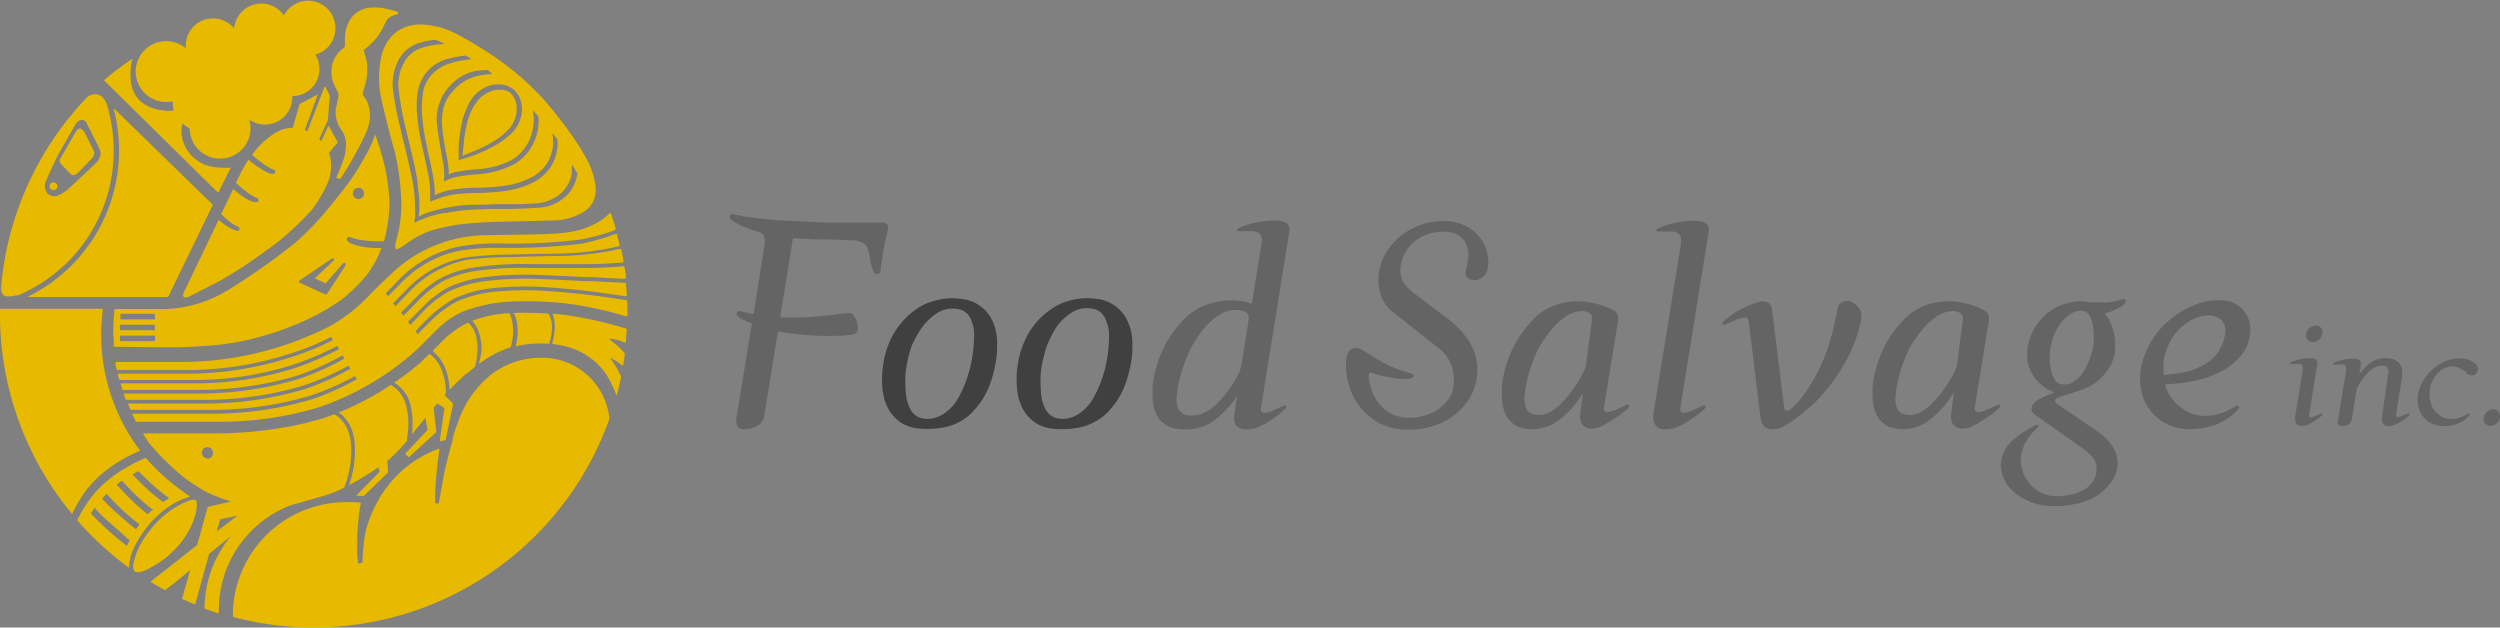 <svg xmlns="http://www.w3.org/2000/svg" width="281.79" height="70.73" viewBox="0 0 281.79 70.73"><rect x="0" y="0" width="281.79" height="70.73" fill="#808080" stroke="none"/><defs><style>.cls-1{fill:none;}.cls-2{fill:#e7ba00;}.cls-3{fill:#fff;}.cls-4{fill:#656464;fill-rule:evenodd;}.cls-5{fill:#404040;}</style></defs><title>footer-logo</title><g id="レイヤー_2" data-name="レイヤー 2"><g id="レイヤー_2-2" data-name="レイヤー 2"><path class="cls-1" d="M24.8,58.53a.11.11,0,0,0-.08.07l-.36,1.3c0,.05,0,0,0,0l2.34-1.78s0,0,0,0Z"/><path class="cls-2" d="M49.78,41.69a4.14,4.14,0,0,0-1.29-1.76.12.12,0,0,0-.14,0c-.42.42-.79.78-1.31,1.24A26.84,26.84,0,0,1,44.61,43l-.11.07a.06.06,0,0,0,0,.09l.17.13a4,4,0,0,1,1.5,2,8.13,8.13,0,0,1,.32,2.79c0,.26,0,.54-.07.81a0,0,0,0,0,.06,0c.7-.84,1.35-1.66,1.81-2.22s1.19-1.41,1.89-2.18a.38.38,0,0,0,.08-.23s0-.07,0-.1A6.93,6.93,0,0,0,49.78,41.69Z"/><path class="cls-2" d="M57.47,35.39a.17.17,0,0,0-.17-.08h0a13.6,13.6,0,0,0-4,.82c-.05,0,0,.09,0,.12a3.42,3.42,0,0,1,.68,1.23,6,6,0,0,1,.29,2.07A9.94,9.94,0,0,1,54,40.89a.06.06,0,0,0,.08.06,12.24,12.24,0,0,1,3.08-1.67l.29-.1a.22.22,0,0,0,.15-.17c.06-.23.11-.47.15-.73a5.68,5.68,0,0,0,0-1.93A3.61,3.61,0,0,0,57.47,35.39Z"/><path class="cls-2" d="M52.81,36.4a.12.12,0,0,0-.13,0,10.51,10.51,0,0,0-2.87,2.09l-1,1s0,.08,0,.13a4.55,4.55,0,0,1,1.37,1.88,6.82,6.82,0,0,1,.48,2.36.06.06,0,0,0,.11,0,19.07,19.07,0,0,1,1.71-1.66l1-.79a.28.28,0,0,0,.08-.13,8.82,8.82,0,0,0,.27-1.81,5.56,5.56,0,0,0-.26-1.92A3,3,0,0,0,52.81,36.4Z"/><path class="cls-2" d="M44.4,43.61l-.28-.2a.13.13,0,0,0-.12,0c-.63.42-1.32.85-2,1.24a38.55,38.55,0,0,1-3.52,1.73l-.11,0-.13.06a.06.06,0,0,0,0,.1,2.72,2.72,0,0,1,.29.22,4.41,4.41,0,0,1,1.26,2.11A6.55,6.55,0,0,1,40,50.68a11.62,11.62,0,0,1-.1,1.68,11.5,11.5,0,0,1-.52,2.2s0,.09.06.07A35.37,35.37,0,0,0,43.62,52a18.64,18.64,0,0,0,2.24-2.3.19.19,0,0,0,0-.12c.07-.47.13-1,.16-1.44a7.87,7.87,0,0,0-.3-2.64A3.59,3.59,0,0,0,44.4,43.61Z"/><path class="cls-2" d="M69.63,39l-.89-.72c-.06-.06-.08-.11,0-.1a4.51,4.51,0,0,1,.64.09,6,6,0,0,1,.72.21l.3.13c.1,0,.15,0,.15-.06,0-.45.08-.91.1-1.37a.15.15,0,0,0-.11-.15l-.84-.25a44.26,44.26,0,0,0-6.23-1.31l-1.11-.1s-.07,0-.06.08a3.81,3.81,0,0,1,.2.83,6.22,6.22,0,0,1-.17,2.08l-.08.3a.1.1,0,0,0,.06.12,10.85,10.85,0,0,1,1.51.28A7.79,7.79,0,0,1,68.2,42a12.51,12.51,0,0,1,1.24,2.45.05.05,0,0,0,.11,0c.16-.6.3-1.2.43-1.81a.4.4,0,0,0,0-.23c-.11-.24-.31-.66-.51-1s-.49-.77-.65-1c-.05-.08,0-.11,0-.07a6.64,6.64,0,0,1,.91.54l.38.3c.06,0,.12,0,.13,0,.07-.4.13-.81.18-1.22a.27.27,0,0,0-.06-.2A8.5,8.5,0,0,0,69.63,39Z"/><path class="cls-2" d="M61.88,35.45a.31.31,0,0,0-.14-.1A35.46,35.46,0,0,0,58,35.27s-.08,0-.06.07a3.8,3.8,0,0,1,.32.94,6.18,6.18,0,0,1,0,2.09c0,.18-.07.36-.1.53s0,.12.08.11a12,12,0,0,1,3.56-.26c.07,0,.12,0,.13-.08s.07-.24.1-.37a5.67,5.67,0,0,0,.16-1.93A3.3,3.3,0,0,0,61.88,35.45Z"/><path class="cls-2" d="M12.11,12c0-.07-.06-.19-.11-.32a2.51,2.51,0,0,0-.21-.44,1.5,1.5,0,0,0-.32-.35,1.1,1.1,0,0,0-.43-.23,1.49,1.49,0,0,0-.61,0,1.12,1.12,0,0,0-.34.12,1.41,1.41,0,0,0-.32.23A35.23,35.23,0,0,0,.13,32.3a1.3,1.3,0,0,0,0,.18v0a1.15,1.15,0,0,0,.17.67.7.7,0,0,0,.35.24,1.75,1.75,0,0,0,.64,0,2.61,2.61,0,0,0,.41-.08L2,33.3A17.61,17.61,0,0,0,12.81,16.91,17.83,17.83,0,0,0,12.11,12Zm-.78,5.49a2,2,0,0,1-.54.92s-3,2.82-3.22,3a4.63,4.63,0,0,1-1.2.69,1.32,1.32,0,0,1-1-.26,1.42,1.42,0,0,1-.23-1.37c.15-.32,1.17-2.6,1.44-3.07s1.86-3.28,2-3.48a.83.83,0,0,1,.63-.4.54.54,0,0,1,.54.34s1.43,2.78,1.48,3A1.13,1.13,0,0,1,11.33,17.46Z"/><path class="cls-2" d="M6.84,18.43c.16.19,1.09,1.17,1.21,1.26a.67.67,0,0,0,.58-.08c.16-.1,1.47-1.5,1.67-1.69s.41-.58.31-.81-.93-1.91-1.07-2.17-.35-.42-.53-.44-.32.12-.55.49-1.4,2.49-1.62,2.81A.49.49,0,0,0,6.84,18.43Z"/><path class="cls-2" d="M23.91,23l-11-10.71s0,0-.07,0,0,0,0,.08a18.26,18.26,0,0,1,.58,4.6A18.32,18.32,0,0,1,3.19,33.41a0,0,0,0,0,0,.07H18.88a.09.09,0,0,0,.09-.05l5-10.3A.11.11,0,0,0,23.91,23Z"/><path class="cls-2" d="M37.81,3.11A3.08,3.08,0,0,0,32,1.74,3.08,3.08,0,0,0,26.39,3.2a3.08,3.08,0,0,0-5.46,2c0,.08,0,.16,0,.24a3.43,3.43,0,1,0-2.2,6.06,3.22,3.22,0,0,0,.73-.08v0a3.41,3.41,0,0,0,.14,1,.85.85,0,0,1-.31.08c-2.76,0-4.84-1.3-4.56-4.57a6.86,6.86,0,0,1,.18-1.27s0-.07-.05,0A35.06,35.06,0,0,0,11.76,9a.06.06,0,0,0,0,.09L23.84,21l.7.67a.05.05,0,0,0,.09,0L26,18.91s0-.05-.06,0h-.31a8.64,8.64,0,0,1-1.72-.12,4.08,4.08,0,0,1-2.18-1.12,4,4,0,0,1-1.27-3,2,2,0,0,1,.13-.75,3.49,3.49,0,0,0,.79.56,3.43,3.43,0,1,0,6.72-1,3.08,3.08,0,0,0,4.85-2.53s0-.08,0-.12h0a3.05,3.05,0,0,0,2.59-4.67A3.08,3.08,0,0,0,37.81,3.11Z"/><path class="cls-2" d="M43.13,3.2a7.21,7.21,0,0,1-.88,1.29A8.92,8.92,0,0,1,41.1,5.56a.26.26,0,0,0-.06.29A8,8,0,0,1,41.35,7a6.54,6.54,0,0,1,0,1.68,11.75,11.75,0,0,1-.45,1.74c-.07.3.19.5.42.9a4,4,0,0,1,.38,1.85A5.07,5.07,0,0,1,41.24,15a38.1,38.1,0,0,1-2.87,5.15.09.09,0,0,1-.1,0l-.35-.1s-.05,0,0-.09a20.86,20.86,0,0,0,.93-2.38A7.81,7.81,0,0,0,39,16.28a2.72,2.72,0,0,0-.57-1.7,3.4,3.4,0,0,1-.6-2c.06-.75.33-1.52.33-1.87S37.84,10,37.6,9.4A3.3,3.3,0,0,1,37.37,8a3,3,0,0,1,.4-1.52,2.8,2.8,0,0,1,1-1.07.73.73,0,0,0,.11-.31c0-.18,0-.39,0-.7a4.43,4.43,0,0,1,.42-1.89A2.93,2.93,0,0,1,41.45.9,5.75,5.75,0,0,1,43.59,1a11.13,11.13,0,0,1,1.27.35v.25A2.7,2.7,0,0,0,44,1.9C43.52,2.22,43.47,2.53,43.13,3.2Z"/><path class="cls-2" d="M38.06,16l-1-1.79a0,0,0,0,0-.07,0l-.78,1.7-.12-.13-.11-.1,1-2.17a.5.5,0,0,0,0-.12c0-.4.2-2.49.2-2.52a.15.15,0,0,0,0-.1l-.52-1s-.05,0-.07,0l-1.94,5-.29-.12,1.46-4s0-.06,0,0l-2,1.05a.18.18,0,0,0-.07.09L33,14.41A3.73,3.73,0,0,0,31,15a9.1,9.1,0,0,0-1.94,1.63q-.32.37-.64.83l.12.1a11.81,11.81,0,0,0,1.15.91,5.59,5.59,0,0,0,1,.59c.14.06.39.14.33.35s-.08.16-.31.16a1,1,0,0,1-.26,0A4.71,4.71,0,0,1,29.37,19a9.9,9.9,0,0,1-1.21-.87L28,18c-.16.25-.32.5-.49.79s-.53,1-.91,1.81l.1.1a11.88,11.88,0,0,0,1.12.94,6.41,6.41,0,0,0,1,.63c.14.05.38.15.32.35s-.08.15-.29.15a1.14,1.14,0,0,1-.28,0,4.88,4.88,0,0,1-1.1-.55,10.55,10.55,0,0,1-1.18-.92h0l-.92,1.92-.44.92c.24.24.45.43.75.68a5.73,5.73,0,0,0,1,.67c.14.06.38.17.3.37s-.08.14-.26.14a1,1,0,0,1-.31-.06,4.81,4.81,0,0,1-1.07-.61,7.48,7.48,0,0,1-.69-.56l-3.81,7.94s-.35.56-.13.76.66-.07.92-.2c1.13-.58,2.41-1.24,3-1.53,1.08-.59,2.6-1.54,3.58-2.23s2.94-2.05,3.84-2.84a36.35,36.35,0,0,0,3.09-3,15.51,15.51,0,0,0,1.83-3.13A5,5,0,0,0,37.27,18a3.56,3.56,0,0,0-.2-.74l1-1.21A.07.07,0,0,0,38.06,16Z"/><path class="cls-2" d="M39.67,26.81a5.75,5.75,0,0,0,1.15.26,12.12,12.12,0,0,0,1.46.12,9.86,9.86,0,0,0,1,0,17.69,17.69,0,0,0,.63-4.33,23.87,23.87,0,0,0-.74-4.91c-.24-.94-.68-2.25-.83-2.67,0-.07-.07-.08-.09,0a15,15,0,0,1-1.08,2.35c-.5.81-.87,1.55-1.74,2.78-.61.85-1.53,2-2.43,3.09a34,34,0,0,1-3.52,3.69c-.92.77-2.67,2.09-3.66,2.78s-2.4,1.67-3.46,2.31a15.43,15.43,0,0,1-3.7,1.83,14.23,14.23,0,0,1-5.09.72c-1,0-3.83,0-4.54,0a.12.12,0,0,0-.14.12c0,.32-.07.8-.09,1.19s-.07,1.39,0,1.87,0,.76,0,.94,0,.14.12.14c.76,0,5.06.06,6.29.06s3.26-.1,4.87-.23A29.47,29.47,0,0,0,29.17,38a34.2,34.2,0,0,0,4.49-1.55,27.35,27.35,0,0,0,4.71-2.58,18.09,18.09,0,0,0,3-2.91A11.6,11.6,0,0,0,43,27.95h-.86a9.82,9.82,0,0,1-1.49-.18,4.87,4.87,0,0,1-1.18-.38c-.22-.12-.45-.33-.35-.52S39.3,26.66,39.67,26.81Zm.73-5.64a.63.63,0,1,1-.63.63A.63.63,0,0,1,40.4,21.17ZM17.47,38.35a.09.09,0,0,1-.09.1H13.63a.11.11,0,0,1-.11-.1c0-.12,0-.25,0-.38s0-.14.11-.14h3.76a.11.11,0,0,1,.09.09Zm0-1.23a.1.1,0,0,1-.09.1H13.59s-.07,0-.07-.1,0-.3,0-.45,0-.07.07-.07h3.77c.07,0,.08,0,.08.09Zm0-1.21a.08.08,0,0,1-.08.09H13.65s-.08,0-.08-.1,0-.29,0-.44a.08.08,0,0,1,.09-.09h3.69a.08.08,0,0,1,.09.09Zm21.48-6-2.06,3.18c0,.06-.17.12-.23.09L36.27,33s-2.21-1-2.34-1.06-.22-.09-.23-.16a.14.14,0,0,1,.07-.15l.27-.19c.14-.11,3.4-2.31,3.4-2.31a.25.25,0,0,1,.12,0,.14.14,0,0,1,.1,0,.15.15,0,0,1,0,.1.2.2,0,0,1,0,.09l-2.12,2s0,.06,0,.08l1.1.52a.13.13,0,0,0,.09,0l1.87-2.16a.37.37,0,0,1,.18-.12.13.13,0,0,1,.13,0,.13.13,0,0,1,0,.12A.29.29,0,0,1,38.95,29.88Z"/><path class="cls-1" d="M24.8,58.53a.11.11,0,0,0-.08.07l-.36,1.3c0,.05,0,0,0,0l2.34-1.78s0,0,0,0Z"/><path class="cls-2" d="M39.38,49a4,4,0,0,0-1.14-1.93,2.86,2.86,0,0,0-.5-.34.22.22,0,0,0-.19,0c-.39.16-.79.3-1.17.42a34,34,0,0,1-4.48,1.05,45.37,45.37,0,0,1-7.39.65H16.28a.13.13,0,0,0-.11,0,.12.12,0,0,0,0,.12c.14.23.4.65.68,1a19.43,19.43,0,0,0,1.92,2.08,24.23,24.23,0,0,0,2,1.79,21.76,21.76,0,0,0,2.62,1.68,18.18,18.18,0,0,0,2.65,1l-2.56.6a.12.12,0,0,0-.09.09s-1,3.68-1.17,4.18a.18.18,0,0,1-.05.08L17,65.54s0,0,0,.07c.51.29,1,.6,1.54.88a.09.09,0,0,0,.11,0l.91-.7c.26-.2.95-.77,1.87-1.53,0,0,0,0,0,0s-.76,2.73-.89,3.17a.08.08,0,0,0,0,.08c.46.21.92.41,1.39.6,0,0,.06,0,.07,0s1.56-5.64,1.56-5.64a.24.24,0,0,1,.06-.08l2.43-2,0,0s0,0,0,0a13,13,0,0,0-3,8.14.1.1,0,0,0,.06.09q.74.27,1.49.51a.05.05,0,0,0,.07-.05c0-.11,0-.23,0-.34A12.61,12.61,0,0,1,32.64,57a4.87,4.87,0,0,1,.72-.21c1.54-.44,2.89-.82,3.7-1.08A12.66,12.66,0,0,0,38.73,55a.23.23,0,0,0,.09-.11,11.06,11.06,0,0,0,.68-2.6,11.22,11.22,0,0,0,.09-1.61A6.11,6.11,0,0,0,39.38,49Zm-16,2.66a.63.63,0,1,1,.63-.63A.63.63,0,0,1,23.35,51.7Zm3.4,6.45-2.34,1.78s-.06,0,0,0l.36-1.3a.11.11,0,0,1,.08-.07l1.94-.41S26.77,58.13,26.75,58.15Z"/><path class="cls-2" d="M42.64,52.59l.11.45a.17.17,0,0,1,0,.16l-2.56,2.62s0,.07,0,.07l.72,0a.12.12,0,0,0,.11,0l2.72-2.64a.16.16,0,0,0,0-.13l-.11-1.49Z"/><path class="cls-2" d="M47.89,46.78l.29,1.57a.24.24,0,0,1,0,.12L45.7,51.11a.07.07,0,0,0,0,.09l.31.31a.08.08,0,0,0,.1,0l3-2.74a.15.15,0,0,0,.06-.14l-.3-2.76Z"/><path class="cls-2" d="M49.26,45.45l.76.49a.12.12,0,0,1,.06.14l-.5,3.58a.07.07,0,0,0,.08.08l.49-.12a.13.13,0,0,0,.1-.1s.69-3.34.81-3.89a.15.15,0,0,0,0-.14l-1-1Z"/><path class="cls-1" d="M50.82,50.21l.19-.67-.19.67Z"/><path class="cls-1" d="M42.3,57c.07-.14.14-.28.22-.42L42.3,57Z"/><path class="cls-2" d="M61,40.32a9.19,9.19,0,0,0-5.76,2,11.6,11.6,0,0,0-3.1,4,22.38,22.38,0,0,0-1.11,3.07h0l0,.16-.19.67h0c-.08.3-.17.63-.25.94l-.25,1c-.1.41-.27,1.16-.44,2.1s-.36,2-.42,2.36a.13.13,0,0,1-.13.13h-.17c-.07,0-.13,0-.13-.14v-.81c0-.79.12-2,.21-3,.06-.68.19-1.61.27-2.15a.06.06,0,0,0-.1-.06,12.83,12.83,0,0,0-6.73,5.69h0l-.16.29c-.08.14-.15.28-.22.42h0a12.16,12.16,0,0,0-.53,1.14,11.08,11.08,0,0,0-.65,2.19c-.09.53-.12.84-.19,1.47s-.08,1.23-.09,1.5a.16.16,0,0,1-.1.16l-.29.07a.1.1,0,0,1-.12-.11c0-.17-.06-.52-.08-.93s0-1.1,0-1.41c0-.66,0-1.24.13-2.4a16.12,16.12,0,0,1,.27-1.92.11.11,0,0,0-.08-.1A12.93,12.93,0,0,0,39,56.6,12.77,12.77,0,0,0,26.25,69.38v.06a.13.13,0,0,0,.08.12A35.39,35.39,0,0,0,68.68,47.24a.54.54,0,0,0,0-.15A7.63,7.63,0,0,0,61,40.32Z"/><path class="cls-3" d="M51.06,49.38h0l0,.16Z"/><path class="cls-2" d="M11.65,53.27a14,14,0,0,1,2.1-1.45,19.23,19.23,0,0,1,2-1,.06.06,0,0,0,0-.09,21.6,21.6,0,0,1-4.34-13,22.3,22.3,0,0,1,.16-2.64s0-.13,0-.19,0-.09-.08-.09H.07s-.07,0-.07.06c0,.33,0,.42,0,.51a35.21,35.21,0,0,0,8.08,22.5s.06,0,.08,0A15.14,15.14,0,0,1,9.6,55.42,11.92,11.92,0,0,1,11.65,53.27Z"/><path class="cls-2" d="M21.36,55.91a24.55,24.55,0,0,1-4.9-4.26.17.17,0,0,0-.16,0,19.83,19.83,0,0,0-2.06,1.05,13.82,13.82,0,0,0-2.1,1.45,12.07,12.07,0,0,0-2.05,2.16,14.82,14.82,0,0,0-1.37,2.28.12.12,0,0,0,0,.08,35.71,35.71,0,0,0,5.38,5l.45.32s0,0,0,0a5.73,5.73,0,0,1,.12-1,6.32,6.32,0,0,1,.52-1.43,13.9,13.9,0,0,1,1.92-2.79,11,11,0,0,1,2.46-2A8.42,8.42,0,0,1,21.36,56S21.38,55.92,21.36,55.91Zm-6.77,5s-.15.33-.26.58a.06.06,0,0,1-.09,0c-.65-.5-1.39-1.12-2.08-1.74s-1.31-1.23-1.9-1.86a.05.05,0,0,1,0-.05c.12-.19.24-.36.35-.55s.07,0,.08,0c.6.64,1.29,1.32,2,1.91S14,60.4,14.57,60.87A.08.08,0,0,1,14.59,61Zm1.1-1.76-.33.46a.09.09,0,0,1-.11,0c-.5-.39-1.2-1-1.9-1.61S12,56.76,11.56,56.26a.11.11,0,0,1,0-.1l.4-.43a.07.07,0,0,1,.1,0c.47.5,1.13,1.19,1.77,1.79s1.34,1.16,1.83,1.55A.1.1,0,0,1,15.69,59.19Zm1.44-1.64c-.15.13-.29.27-.42.4a.08.08,0,0,1-.12,0c-.47-.37-1.11-.9-1.69-1.47s-1.27-1.28-1.71-1.77a.06.06,0,0,1,0-.09l.48-.36a.07.07,0,0,1,.11,0c.41.45,1,1.08,1.63,1.68a22,22,0,0,0,1.71,1.47A.08.08,0,0,1,17.14,57.55ZM19,56.2l-.54.34a.12.12,0,0,1-.14,0,19.28,19.28,0,0,1-1.62-1.31C16,54.56,15.4,54,15,53.55a.07.07,0,0,1,0-.11l.51-.29a.1.1,0,0,1,.13,0c.41.42.92.91,1.58,1.51A20.69,20.69,0,0,0,19,56.11S19,56.17,19,56.2Z"/><path class="cls-2" d="M15.19,64.4c.27.24,1,0,1.35-.19a13.8,13.8,0,0,0,2.06-1.27,14.22,14.22,0,0,0,1.64-1.58,11.53,11.53,0,0,0,1.14-1.72A10.33,10.33,0,0,0,22,58.13a8.77,8.77,0,0,0,.19-1.05c0-.31,0-.61-.17-.71s-.63,0-.9.12a11.07,11.07,0,0,0-1.53.8A12.7,12.7,0,0,0,18,58.53a17.91,17.91,0,0,0-1.55,1.82,11,11,0,0,0-.9,1.58,7.62,7.62,0,0,0-.46,1.4C15,63.7,14.94,64.17,15.19,64.4Z"/><circle class="cls-1" cx="35.37" cy="35.36" r="35.37"/><path class="cls-2" d="M70.7,34a.16.16,0,0,0-.16-.18L68,33.45c-2.29-.32-4.42-.51-5.81-.61a35.74,35.74,0,0,0-6.58.06A13.84,13.84,0,0,0,51.45,34a13.44,13.44,0,0,0-2.85,2.13c-.42.41-.75.75-1.07,1.08l-.44.46-.26-.33.4-.42c.32-.34.65-.68,1.08-1.09a13.63,13.63,0,0,1,2.94-2.2,14.2,14.2,0,0,1,4.3-1.15,36.72,36.72,0,0,1,6.67-.06c1.39.1,3.53.3,5.83.62l2.44.35c.1,0,.18,0,.16-.15,0-.4-.05-.79-.09-1.19a.15.15,0,0,0-.17-.17l-1.85-.1-1.83-.09-.73,0c-1.51-.08-3.07-.16-5.05-.24a37.16,37.16,0,0,0-6.24.24,13.78,13.78,0,0,0-4,1.11A11.5,11.5,0,0,0,47.8,35l-.95,1-.61.63L46,36.27l.57-.58c.28-.29.59-.61,1-1a11.87,11.87,0,0,1,3-2.32,14.07,14.07,0,0,1,4.13-1.14A37.87,37.87,0,0,1,61,31c2,.08,3.55.16,5.06.24l.73,0,1.83.1,1.78.09a.14.14,0,0,0,.15-.17c0-.37-.09-.74-.15-1.11,0-.12-.08-.14-.18-.13-1.48.12-2.84.18-4.14.18s-2.31,0-3.41,0l-2.75,0a37.93,37.93,0,0,0-6.4.36,11.94,11.94,0,0,0-3.71,1.2,13,13,0,0,0-2.67,2.13c-.67.7-1.17,1.21-1.68,1.68l-.26-.33c.49-.46,1-1,1.63-1.64a13.43,13.43,0,0,1,2.76-2.2,12.32,12.32,0,0,1,3.84-1.25,37.8,37.8,0,0,1,6.48-.38l2.76,0c1.1,0,2.23,0,3.4,0s2.63-.06,4.09-.18a.14.14,0,0,0,.12-.17c-.07-.42-.15-.84-.23-1.26a.14.14,0,0,0-.16-.11c-.09,0-.51.11-.76.16a33.6,33.6,0,0,1-6.1.65c-1.66,0-4,.07-5.54.12h-.36a42.8,42.8,0,0,0-4.42.29,12.28,12.28,0,0,0-3.39,1.2,11.57,11.57,0,0,0-3,2.23L44.59,34.5l-.26-.33c.49-.49,1-1,1.64-1.67a12,12,0,0,1,3.11-2.31A12.41,12.41,0,0,1,52.6,29a43.07,43.07,0,0,1,4.47-.3h.36c1.56-.05,3.89-.1,5.55-.12a32.48,32.48,0,0,0,6-.65l.75-.16c.1,0,.12-.11.1-.18-.08-.38-.18-.75-.27-1.12,0-.09-.08-.13-.21-.08l-.06,0a23.84,23.84,0,0,1-3.79,1.09,69.24,69.24,0,0,1-9.43.45,24.63,24.63,0,0,0-4,.29,11.63,11.63,0,0,0-3.56,1.21,12.76,12.76,0,0,0-3.16,2.32L44.12,33l-.38.39-.26-.33.34-.35,1.29-1.33A13,13,0,0,1,48.37,29a12.17,12.17,0,0,1,3.68-1.26,25.11,25.11,0,0,1,4-.3A61.82,61.82,0,0,0,65.44,27,23.2,23.2,0,0,0,69.15,26l.13-.06a.18.18,0,0,0,.11-.22q-.24-.84-.52-1.67s-.09-.1-.17,0a9.57,9.57,0,0,1-.87.73A8.76,8.76,0,0,1,64,26.18c-1.58.27-5.3.26-9.19.33a15.67,15.67,0,0,0-10.62,4.27c-1.33,1.27-1.74,1.67-2.44,2.37a18.34,18.34,0,0,1-4.64,3.65,36.94,36.94,0,0,1-16.59,4H13.08a.07.07,0,0,0-.07.08c0,.25.14.71.15.76a.11.11,0,0,0,.1.07h8.22a37.55,37.55,0,0,0,11.28-1.87,27.55,27.55,0,0,0,4.56-1.87l.21.35a27.94,27.94,0,0,1-4.64,1.91,38,38,0,0,1-11.4,1.89H13.35a.06.06,0,0,0-.06.08c0,.19.09.37.15.56s0,.07.09.07H22A36.49,36.49,0,0,0,33.1,41.09,34.11,34.11,0,0,0,38,39l.22.35a34.67,34.67,0,0,1-4.95,2.13A36.93,36.93,0,0,1,22,43.21H13.65a.05.05,0,0,0-.05.07c.06.2.12.4.19.61a.1.1,0,0,0,.09.06h8.45a38.81,38.81,0,0,0,11.16-1.61,29.56,29.56,0,0,0,5.11-2.28l.22.35a30.23,30.23,0,0,1-5.2,2.32,39.18,39.18,0,0,1-11.29,1.63H14a.06.06,0,0,0-.05.08c.07.18.13.37.21.56a.11.11,0,0,0,.1.07h8.79a38.76,38.76,0,0,0,11.16-1.61,29.8,29.8,0,0,0,5.07-2.25l.21.35a29.71,29.71,0,0,1-5.16,2.3,39.19,39.19,0,0,1-11.29,1.63H14.44a.06.06,0,0,0,0,.07l.23.57a.12.12,0,0,0,.11.07h9.14A38.75,38.75,0,0,0,35,44.59a29.41,29.41,0,0,0,5-2.2l.22.35A30.16,30.16,0,0,1,35.17,45a39.28,39.28,0,0,1-11.29,1.63H15s-.1,0-.08.09c.11.25.35.71.37.75a.13.13,0,0,0,.12.07h9.29a39.1,39.1,0,0,0,11.22-1.62,31.23,31.23,0,0,0,5.53-2.5,30.24,30.24,0,0,0,5.06-3.59c1-.88,1.46-1.41,2.77-2.71a10,10,0,0,1,2.89-2A17.3,17.3,0,0,1,57.41,34a41,41,0,0,1,6.19.18,39.8,39.8,0,0,1,6.1,1.23l.85.25c.08,0,.18,0,.18-.09s0-.11,0-.17C70.73,34.91,70.72,34.45,70.7,34Z"/><circle class="cls-2" cx="6.03" cy="20.99" r="0.44"/><path class="cls-2" d="M53.48,11.82a8.43,8.43,0,0,0-.77,1.8,17.87,17.87,0,0,0-.4,2.11c0,.38-.16,1.53-.16,1.53l0,.31.26-.13,1.43-.57a18.89,18.89,0,0,0,1.92-1,8.59,8.59,0,0,0,1.52-1.24,3.37,3.37,0,0,0,.83-1.43,3.32,3.32,0,0,0,.1-1.4,2.28,2.28,0,0,0-.71-1.36l0,0a2.09,2.09,0,0,0-1.2-.32l-.3,0a3.37,3.37,0,0,0-2.46,1.68Z"/><path class="cls-2" d="M66.33,18.32a24.39,24.39,0,0,0-1.59-2.66A48,48,0,0,0,61,10.9a31.89,31.89,0,0,0-4.55-4,43.17,43.17,0,0,0-5.24-3.2,9.2,9.2,0,0,0-3.8-.94,4.68,4.68,0,0,0-2.44.64A4.71,4.71,0,0,0,43,6.3a11.34,11.34,0,0,0-.1,4.46c.37,1.75,1.14,4.85,1.58,6.27A27.87,27.87,0,0,1,45.2,22a14.16,14.16,0,0,1-.13,3.25,11.38,11.38,0,0,1-.29,1.38c-.17.64-.35,1.32-.14,1.43s.8-.35,1.34-.72a13.78,13.78,0,0,1,1.18-.73,8.77,8.77,0,0,1,1.75-.71,21.19,21.19,0,0,1,2.88-.6,47.75,47.75,0,0,1,5-.31l5.6-.14A6.88,6.88,0,0,0,66,23.75a2.88,2.88,0,0,0,1.14-2.49A8.28,8.28,0,0,0,66.33,18.32ZM57.77,10l0,0a2.63,2.63,0,0,1,.93,1.36,3.37,3.37,0,0,1,.05,1.71,4,4,0,0,1-1,1.87,10.2,10.2,0,0,1-1.9,1.43l0,0a16.69,16.69,0,0,1-2.61,1.2c-.38.14-1.21.38-1.54.47,0-.34,0-1.2,0-1.61a16.7,16.7,0,0,1,.43-2.84l0-.07A10.14,10.14,0,0,1,53,11.41a4,4,0,0,1,1.52-1.47,3.37,3.37,0,0,1,1.67-.43A2.63,2.63,0,0,1,57.77,10Zm-3-2.13a.57.57,0,0,1,.21.05l.23.16.2.15s0,.1,0,.11a10.42,10.42,0,0,0-1.76.26,5.26,5.26,0,0,0-1.38.61,5.69,5.69,0,0,0-1.17,1,4.78,4.78,0,0,0-.91,1.36,6,6,0,0,0-.26.81l0,.16a4.59,4.59,0,0,0-.11,1.35A17.33,17.33,0,0,0,50.06,16l.08.49c.05.34.13.7.19,1s.15.79.19,1.1a7.12,7.12,0,0,1,.06,1.05,4.53,4.53,0,0,1,.9-.27,20,20,0,0,1,2.25-.29,9.78,9.78,0,0,0,3.86-1,5,5,0,0,0,1.85-1.85,5.53,5.53,0,0,0,.71-3,3,3,0,0,0-.06-.54l0-.12c0-.09.07-.08.12,0l.41.48a.4.4,0,0,1,.08.2,5.86,5.86,0,0,1-.77,3.27,5.53,5.53,0,0,1-2,2,10.39,10.39,0,0,1-4.22,1.13A17.83,17.83,0,0,0,51.2,20a5.05,5.05,0,0,0-1.09.42l-.07,0v-.08a6.87,6.87,0,0,0,0-1.29c0-.38-.13-.86-.22-1.38-.06-.33-.12-.67-.17-1s-.06-.39-.1-.61a20.76,20.76,0,0,1-.3-2.13,5.39,5.39,0,0,1,.41-2.64,5.61,5.61,0,0,1,1-1.56,5.72,5.72,0,0,1,1.33-1.11,5.48,5.48,0,0,1,1.51-.6A10.49,10.49,0,0,1,54.79,7.89Zm-2.46-1.6a.34.34,0,0,1,.21,0l.53.33c.07,0,0,.09,0,.09a11.13,11.13,0,0,0-2.54.52,4.41,4.41,0,0,0-1.64,1,3.5,3.5,0,0,0-.58.68,3.77,3.77,0,0,0-.6,1.47,11.41,11.41,0,0,0-.08,3,21.62,21.62,0,0,0,.55,3.3l0,.1.15.68c.2.9.45,2,.53,2.61A9.69,9.69,0,0,1,49,21.48c0,.17,0,.36,0,.53a3.36,3.36,0,0,1,.53-.24c.41-.14.7-.23,1.06-.32a18,18,0,0,1,3.08-.29h.28a24.37,24.37,0,0,0,2.91-.22,9.78,9.78,0,0,0,2.94-.89,4.54,4.54,0,0,0,2-1.9,4.41,4.41,0,0,0,.54-2.39,4.77,4.77,0,0,0-.07-.64c0-.08.06-.1.11,0s.25.32.36.47a.81.81,0,0,1,.11.29c0,.08,0,.16,0,.23a5.08,5.08,0,0,1-.66,2.51,5.22,5.22,0,0,1-2.22,2,10.25,10.25,0,0,1-3.07.91,25.89,25.89,0,0,1-3.06.22l-.36,0a21.44,21.44,0,0,0-2.4.18c-.28.05-.76.16-1,.23-.56.16-1.53.55-1.54.55l-.06,0v-.07a10.11,10.11,0,0,0,0-1.11v-.09a7.53,7.53,0,0,0-.06-.89c-.09-.72-.43-2.24-.65-3.25l-.13-.57a24.62,24.62,0,0,1-.56-3.2,11.15,11.15,0,0,1,0-3.15,4.76,4.76,0,0,1,1.26-2.51,4.46,4.46,0,0,1,1.87-1.16A10.86,10.86,0,0,1,52.33,6.29ZM65.07,19.54c0,.12,0,.24-.06.36a4.1,4.1,0,0,1-1.2,2.19,4.87,4.87,0,0,1-3.25,1.33c-1.33.09-2,.1-3,.13l-.87,0c-1.3,0-1.9,0-3.35.09a17.54,17.54,0,0,0-3,.36l-.23,0a11.67,11.67,0,0,0-2.14.56,13.82,13.82,0,0,0-1.27.56h0l0,0v0c0-.13.06-.41.09-.77s0-.47,0-.74a16.48,16.48,0,0,0-.15-2.29c-.12-.94-.35-1.95-.65-3.27-.23-1-.38-1.62-.53-2.21s-.23-1-.39-1.64a32.61,32.61,0,0,1-.72-3.71,5.83,5.83,0,0,1,.51-3.6,3.88,3.88,0,0,1,2.26-2,7.61,7.61,0,0,1,1.77-.39l.23,0c.31.11.6.24.88.37.06,0,.06.1,0,.1a9,9,0,0,0-2.5.44,3.33,3.33,0,0,0-2,1.74,5,5,0,0,0-.52,3.25A31.21,31.21,0,0,0,45.62,14c.15.64.26,1.08.37,1.54s.28,1.13.5,2.09c.28,1.22.49,2.23.61,3.14l0,.29a15.24,15.24,0,0,1,.18,2,7.37,7.37,0,0,1-.1,1.37,6.41,6.41,0,0,1,1.07-.47,16.63,16.63,0,0,1,2.32-.59,15.67,15.67,0,0,1,2.76-.29c1,0,1.57,0,2.3-.06l1.25,0h.76c.85,0,1.58,0,2.73-.1a4.62,4.62,0,0,0,3-1.27,4.26,4.26,0,0,0,.89-1.37,2.94,2.94,0,0,0,.18-.71,4.55,4.55,0,0,0,0-.83c0-.1.08-.14.13-.05s.24.4.33.6A.61.61,0,0,1,65.07,19.54Z"/><circle class="cls-1" cx="35.37" cy="35.36" r="35.37"/><path class="cls-4" d="M279,41a2.45,2.45,0,0,0-1.41-.59,3.82,3.82,0,0,0-.75,0,3.61,3.61,0,0,0-.93.21,4.67,4.67,0,0,0-1,.48,5.83,5.83,0,0,0-1,.79,5,5,0,0,0-.85,1.15,4.81,4.81,0,0,0-.5,1.36,3.6,3.6,0,0,0,.07,1.57,2.75,2.75,0,0,0,1.89,1.93,3.45,3.45,0,0,0,1.15.12,4.52,4.52,0,0,0,1.2-.21,3.43,3.43,0,0,0,.62-.28,3.85,3.85,0,0,0,.38-.25,3.22,3.22,0,0,0,.26-.23l.21-.21c.06-.07.09-.14,0-.19s-.11,0-.19,0l-.23.14-.34.16a3,3,0,0,1-.62.21,3.23,3.23,0,0,1-.54.07,2.91,2.91,0,0,1-.64-.05,2.23,2.23,0,0,1-.84-.4,3,3,0,0,1-.51-.49,3.07,3.07,0,0,1-.28-.44,2.37,2.37,0,0,1-.18-.48c0-.17-.08-.38-.11-.59a4.17,4.17,0,0,1,0-.6,3,3,0,0,1,.15-.83,3.5,3.5,0,0,1,.59-1.09,3.14,3.14,0,0,1,.81-.69,2.15,2.15,0,0,1,.87-.26,2,2,0,0,1,1,.19A2.92,2.92,0,0,1,278,42a.71.71,0,0,0,1.3-.31A.8.8,0,0,0,279,41Z"/><path class="cls-4" d="M261.14,41.41l-.86,5.3a.59.59,0,0,0,0,.21.22.22,0,0,0,.22.12,1.83,1.83,0,0,0,.49-.15l.37-.17.22-.1c.1,0,.16,0,.18,0s0,.11,0,.17l-.24.21-.27.21-.28.19-.35.22a4.71,4.71,0,0,1-.47.24,2,2,0,0,1-.82.14.67.67,0,0,1-.53-.29.9.9,0,0,1-.1-.35,2.85,2.85,0,0,1,0-.39l.86-5.27a1.38,1.38,0,0,0,0-.28.52.52,0,0,0-.09-.25.5.5,0,0,0-.21-.14.89.89,0,0,0-.29,0l-.39,0-.31,0c-.11,0-.15,0-.16-.06s0-.11.1-.15l.3-.12.41-.13.47-.11a5.37,5.37,0,0,1,.64-.08,4.12,4.12,0,0,1,.56,0,.92.92,0,0,1,.44.13.43.43,0,0,1,.15.2.69.69,0,0,1,0,.39Z"/><path class="cls-4" d="M271.56,46.6s-.08,0-.18,0l-.22.1-.37.17a1.89,1.89,0,0,1-.49.15.24.24,0,0,1-.22-.12.6.6,0,0,1,0-.21l.67-4.19,0-.3a1.48,1.48,0,0,0-.94-1.69,2.33,2.33,0,0,0-.61-.13,3.16,3.16,0,0,0-.59,0,2.81,2.81,0,0,0-1,.27,3.09,3.09,0,0,0-.67.45,3.88,3.88,0,0,0-.42.4c-.13.13-.26.28-.38.43l-.2.27.13-.78,0-.28a.66.66,0,0,0,0-.38.39.39,0,0,0-.16-.2.89.89,0,0,0-.44-.13,3.71,3.71,0,0,0-.56,0,5.25,5.25,0,0,0-.63.08l-.47.11-.42.13-.29.12c-.08,0-.12.09-.1.15s.05.06.16.06l.31,0,.39,0a.88.88,0,0,1,.28,0,.49.49,0,0,1,.21.14.48.48,0,0,1,.1.25,1.5,1.5,0,0,1,0,.28l-.79,4.81-.13.86a1.14,1.14,0,0,0,0,.29.42.42,0,0,0,.13.23.46.46,0,0,0,.3.09,1.52,1.52,0,0,0,.56-.09,1.23,1.23,0,0,0,.3-.18.68.68,0,0,0,.22-.29,1.23,1.23,0,0,0,.06-.28l.1-.62.45-2.79a3.45,3.45,0,0,1,.18-.34c.09-.14.17-.29.26-.42s.23-.34.41-.56a5.23,5.23,0,0,1,.38-.43,3.1,3.1,0,0,1,.43-.39,2.28,2.28,0,0,1,.38-.23,1.65,1.65,0,0,1,.55-.17,1.67,1.67,0,0,1,.5,0,.57.57,0,0,1,.44.32,1.07,1.07,0,0,1,0,.63L268.49,47a2.3,2.3,0,0,0,0,.39.89.89,0,0,0,.1.35.67.67,0,0,0,.53.29,2,2,0,0,0,.82-.15,3.43,3.43,0,0,0,.47-.23l.35-.22.28-.2.27-.21.24-.21C271.58,46.71,271.6,46.65,271.56,46.6Z"/><path class="cls-4" d="M261.77,37.62a1.14,1.14,0,0,1-1.06.94.77.77,0,0,1-.76-.94,1.13,1.13,0,0,1,1.06-.94A.77.77,0,0,1,261.77,37.62Z"/><path class="cls-4" d="M281.78,47.07a1.13,1.13,0,0,1-1.06.94.77.77,0,0,1-.76-.94,1.13,1.13,0,0,1,1.06-.94A.77.77,0,0,1,281.78,47.07Z"/><path class="cls-4" d="M162.51,24.93a5.62,5.62,0,0,1,2.72.54,4.88,4.88,0,0,1,1.9,1.77,4.82,4.82,0,0,1,.63,2.24,2.51,2.51,0,0,1-.38,1.5,1.77,1.77,0,0,1-1,.59,1.2,1.2,0,0,1-1.11-.41,1.15,1.15,0,0,1,0-.86,10.29,10.29,0,0,0,.25-1.56,2.87,2.87,0,0,0-.54-1.7,2.42,2.42,0,0,0-1.45-.86,4.51,4.51,0,0,0-1.65,0,4.73,4.73,0,0,0-2.52,1.11,4.43,4.43,0,0,0-1.45,2.54,2.85,2.85,0,0,0,.23,1.88,4.34,4.34,0,0,0,1,1.15l4.37,3.31a11.13,11.13,0,0,1,1.6,1.63,6.63,6.63,0,0,1,1.2,2.28,5.67,5.67,0,0,1,.19,2,6.76,6.76,0,0,1-.34,1.74,6.37,6.37,0,0,1-.48,1,5.69,5.69,0,0,1-.59.84,8,8,0,0,1-1.8,1.57,7.61,7.61,0,0,1-2,.86,8,8,0,0,1-2.36.33,7.91,7.91,0,0,1-2.48-.31,6.53,6.53,0,0,1-2.08-1.16,6.92,6.92,0,0,1-2.09-2.84,8.15,8.15,0,0,1-.57-3.22,3.09,3.09,0,0,1,.21-1.08,1.18,1.18,0,0,1,.28-.37,1.05,1.05,0,0,1,1.12-.1,11.22,11.22,0,0,1,1.5.88,14.47,14.47,0,0,0,2,1.1,18.2,18.2,0,0,0,2,.71,2.6,2.6,0,0,1,.36.12.23.23,0,0,1,.13.25c0,.11-.08.17-.24.23a1.75,1.75,0,0,1-.52.09,8.53,8.53,0,0,1-1.77-.16c-.63-.11-1.16-.23-1.5-.33l-.7-.21a.29.29,0,0,0-.18,0,.19.19,0,0,0-.1.15,1.58,1.58,0,0,0,0,.6,7.84,7.84,0,0,0,.51,1.72,5.2,5.2,0,0,0,1.39,1.77,4.5,4.5,0,0,0,2.19.81,6.31,6.31,0,0,0,3-.52,4.64,4.64,0,0,0,2.29-2.3,5.19,5.19,0,0,0-.07-3.05,4.36,4.36,0,0,0-1.33-1.86L157,35.17a4.18,4.18,0,0,1-1.46-2.25,5.69,5.69,0,0,1-.15-1.93,6.69,6.69,0,0,1,.63-2.13,7.24,7.24,0,0,1,1.59-2.05,8.45,8.45,0,0,1,2.28-1.37A7.64,7.64,0,0,1,162.51,24.93Z"/><path class="cls-4" d="M178.77,41.26a7.35,7.35,0,0,1-.3.68,7.61,7.61,0,0,1-.37.72c-.16.27-.32.55-.5.8s-.44.64-.78,1.07-.52.6-.73.81a5.58,5.58,0,0,1-.81.74,3.69,3.69,0,0,1-.72.43,2.7,2.7,0,0,1-.68.22,2.46,2.46,0,0,1-.86,0,1.24,1.24,0,0,1-1-.71,3,3,0,0,1-.17-1.42,17.27,17.27,0,0,1,.41-2.29,19.12,19.12,0,0,1,1.19-3.12A15.91,15.91,0,0,1,175,37a7.58,7.58,0,0,1,1.75-1.5,3.75,3.75,0,0,1,1.23-.41,1.56,1.56,0,0,1,1,.11.91.91,0,0,1,.44.4,1.14,1.14,0,0,1,0,.5c0,.24-.07.63-.07.63l-.58,4.41Zm-.36,3.09-.26,2a4.7,4.7,0,0,0-.05.73,1.73,1.73,0,0,0,.19.67,1.3,1.3,0,0,0,1,.56,2.32,2.32,0,0,0,1.21-.27c.21-.1.55-.28.88-.48s.51-.31.68-.43l.5-.34.51-.39.45-.4c.12-.13.16-.25.09-.33s-.16-.07-.35,0l-.41.2-.71.31a3.41,3.41,0,0,1-.93.28.42.42,0,0,1-.41-.22,1,1,0,0,1,0-.39l1.53-9.38a1.93,1.93,0,0,0,0-1,1.34,1.34,0,0,0-.6-.57,4.42,4.42,0,0,0-.71-.31,9.23,9.23,0,0,0-1.5-.44,7.76,7.76,0,0,0-2.21-.17,7,7,0,0,0-2.39.57,6.58,6.58,0,0,0-1.94,1.29,14.06,14.06,0,0,0-2.13,2.77,13.85,13.85,0,0,0-1.18,2.92,11.87,11.87,0,0,0-.38,2,8.82,8.82,0,0,0,0,1.3,4.7,4.7,0,0,0,.47,2,2.82,2.82,0,0,0,1.48,1.31,4.49,4.49,0,0,0,2,.21,5.53,5.53,0,0,0,1.67-.49,6.59,6.59,0,0,0,1.21-.83,8,8,0,0,0,.8-.76,9.37,9.37,0,0,0,.72-.83,10.27,10.27,0,0,0,.74-1.08Z"/><path class="cls-5" d="M112.31,37.62a5.59,5.59,0,0,0-.52-1.61,4.15,4.15,0,0,0-1.28-1.49,4.05,4.05,0,0,0-2.13-.82,7.08,7.08,0,0,0-3,.19,6.25,6.25,0,0,0-2.16,1,8.62,8.62,0,0,0-3,3.76,10,10,0,0,0-.71,2.74,9.19,9.19,0,0,0-.08,1.76,8.09,8.09,0,0,0,.17,1.51,5.22,5.22,0,0,0,.76,1.81,4.51,4.51,0,0,0,1.46,1.33,4.9,4.9,0,0,0,2,.52,10.53,10.53,0,0,0,2.53-.14,6.19,6.19,0,0,0,2-.74A6,6,0,0,0,110,46a8.38,8.38,0,0,0,1.52-2.53,13.29,13.29,0,0,0,.67-2.41,9.46,9.46,0,0,0,.19-1.92A7,7,0,0,0,112.31,37.62Zm-2.66,2.19a14.2,14.2,0,0,1-.66,2.84A12.47,12.47,0,0,1,107.93,45a5,5,0,0,1-1.35,1.49,3.4,3.4,0,0,1-1.34.64,2.93,2.93,0,0,1-1.4,0,2,2,0,0,1-1.28-1.11,4.83,4.83,0,0,1-.47-1.92,12.46,12.46,0,0,1,0-2.22,14.88,14.88,0,0,1,.65-2.84A11.61,11.61,0,0,1,104,36.81a6.53,6.53,0,0,1,1.52-1.45,3.16,3.16,0,0,1,1-.47,3.37,3.37,0,0,1,1.94.08,1.92,1.92,0,0,1,1,1.09,4.31,4.31,0,0,1,.34,1.44A16,16,0,0,1,109.65,39.81Z"/><path class="cls-5" d="M127.54,37.62A5.88,5.88,0,0,0,127,36a4.17,4.17,0,0,0-1.28-1.49,4.05,4.05,0,0,0-2.13-.82,7.09,7.09,0,0,0-3,.19,6.33,6.33,0,0,0-2.16,1,8.68,8.68,0,0,0-1.78,1.66,8.24,8.24,0,0,0-1.25,2.11,10.09,10.09,0,0,0-.72,2.74,9,9,0,0,0-.08,1.76,7.67,7.67,0,0,0,.17,1.51,5.18,5.18,0,0,0,.75,1.81A4.5,4.5,0,0,0,117,47.83a4.93,4.93,0,0,0,2,.52,10.47,10.47,0,0,0,2.53-.14,6.19,6.19,0,0,0,2-.74A6,6,0,0,0,125.27,46a8.44,8.44,0,0,0,1.51-2.53,14,14,0,0,0,.67-2.41,10.22,10.22,0,0,0,.19-1.92A7,7,0,0,0,127.54,37.62Zm-2.66,2.19a14.39,14.39,0,0,1-.65,2.84A12.67,12.67,0,0,1,123.16,45a5,5,0,0,1-1.35,1.49,3.47,3.47,0,0,1-1.34.64,2.92,2.92,0,0,1-1.4,0,2,2,0,0,1-1.28-1.11,4.77,4.77,0,0,1-.46-1.92,12.31,12.31,0,0,1,0-2.22,14.59,14.59,0,0,1,.65-2.84,11.69,11.69,0,0,1,1.17-2.28,6.44,6.44,0,0,1,1.52-1.45,3.18,3.18,0,0,1,1-.47,3.36,3.36,0,0,1,1.94.08,1.92,1.92,0,0,1,1,1.09A4.21,4.21,0,0,1,125,37.5,15.51,15.51,0,0,1,124.88,39.81Z"/><path class="cls-4" d="M220.58,41.26a7,7,0,0,1-.3.68,6.34,6.34,0,0,1-.38.72c-.16.27-.32.55-.49.8s-.44.64-.79,1.07a10.88,10.88,0,0,1-.73.81,5.14,5.14,0,0,1-.81.74,3.64,3.64,0,0,1-.71.43,2.76,2.76,0,0,1-.68.22,2.46,2.46,0,0,1-.86,0,1.25,1.25,0,0,1-1-.71,3,3,0,0,1-.17-1.42,15.72,15.72,0,0,1,.4-2.29,19.47,19.47,0,0,1,1.2-3.12A15.85,15.85,0,0,1,216.81,37a7.53,7.53,0,0,1,1.74-1.5,3.78,3.78,0,0,1,1.23-.41,1.56,1.56,0,0,1,1,.11.9.9,0,0,1,.44.4,1.19,1.19,0,0,1,0,.5c0,.24-.07.63-.07.63l-.57,4.41Zm-.36,3.09-.26,2a6.38,6.38,0,0,0-.05.73,1.81,1.81,0,0,0,.18.67,1.32,1.32,0,0,0,1,.56,2.35,2.35,0,0,0,1.22-.27c.21-.1.55-.28.87-.48s.51-.31.69-.43.34-.22.5-.34l.51-.39.45-.4c.12-.13.15-.25.09-.33s-.16-.07-.35,0l-.41.2-.71.31a3.51,3.51,0,0,1-.94.28.43.43,0,0,1-.41-.22,1.09,1.09,0,0,1,0-.39l1.52-9.38a1.87,1.87,0,0,0,0-1,1.34,1.34,0,0,0-.6-.57,4.19,4.19,0,0,0-.71-.31,8.89,8.89,0,0,0-1.5-.44,7.73,7.73,0,0,0-2.21-.17,7.07,7.07,0,0,0-2.4.57,6.65,6.65,0,0,0-1.93,1.29,14.27,14.27,0,0,0-2.13,2.77,13.77,13.77,0,0,0-1.18,2.92,11.34,11.34,0,0,0-.38,2,9.14,9.14,0,0,0,0,1.3,4.74,4.74,0,0,0,.47,2A2.82,2.82,0,0,0,213,48.13a4.5,4.5,0,0,0,2,.21,5.47,5.47,0,0,0,1.67-.49,6.5,6.5,0,0,0,1.21-.83,7.75,7.75,0,0,0,.8-.76,10.06,10.06,0,0,0,.72-.83,9.34,9.34,0,0,0,.74-1.08Z"/><path class="cls-4" d="M238.65,34.8a4.18,4.18,0,0,0,.67-.42c.23-.22.36-.41.23-.61s-.24-.1-.45,0l-.47.14a4.77,4.77,0,0,1-1,.17,7.79,7.79,0,0,1-1,0l-.88,0-.81-.09h-.06a6.12,6.12,0,0,0-.91,0,6.82,6.82,0,0,0-1.37.31,5.61,5.61,0,0,0-1.94,1.09,6.08,6.08,0,0,0-1.64,2.2,7,7,0,0,0-.42,1.3,5.06,5.06,0,0,0-.1,1.3A4.19,4.19,0,0,0,229.71,43a4.45,4.45,0,0,0,.69.62,4.78,4.78,0,0,0,.69.39,3.62,3.62,0,0,0,.49.21,14.17,14.17,0,0,0-1.54.68,3.12,3.12,0,0,0-.85.61.84.84,0,0,0-.18.37.86.86,0,0,0,0,.43,1.06,1.06,0,0,0,.25.34,2.64,2.64,0,0,0,.28.23c.05,0,5.34,3.76,5.27,3.7a8.45,8.45,0,0,1,.86.74,2.27,2.27,0,0,1,.56.85,2.39,2.39,0,0,1,.09.72,2.33,2.33,0,0,1-.36,1.29,2.77,2.77,0,0,1-.61.71,3.34,3.34,0,0,1-.67.43,3.75,3.75,0,0,1-.89.35,11.74,11.74,0,0,1-1.29.23,5.22,5.22,0,0,1-1.21,0,3.89,3.89,0,0,1-1-.28,3.81,3.81,0,0,1-1-.6,4.62,4.62,0,0,1-.82-.92,4.23,4.23,0,0,1-.54-1.16,4,4,0,0,1-.15-1.28,3.22,3.22,0,0,1,.19-1,5.6,5.6,0,0,1,.36-.82,6.05,6.05,0,0,1,.55-.81,6.69,6.69,0,0,1,.66-.72c.18-.17.25-.26.19-.38s-.12-.07-.23,0a1.06,1.06,0,0,0-.33.14c-.3.16-.73.38-1,.58a8.63,8.63,0,0,0-.78.54,5.86,5.86,0,0,0-1,.93,4.32,4.32,0,0,0-.52.83,3.53,3.53,0,0,0-.34,1.54,4.19,4.19,0,0,0,.84,2.31,5.48,5.48,0,0,0,1.08,1,5.67,5.67,0,0,0,1.2.68,7,7,0,0,0,1.1.37,6.66,6.66,0,0,0,1.32.19c.3,0,.53,0,.85,0s.66,0,1-.07a12.58,12.58,0,0,0,1.26-.22,8.55,8.55,0,0,0,1.26-.4,5.85,5.85,0,0,0,2-1.38,5.14,5.14,0,0,0,.68-.86,4.18,4.18,0,0,0,.38-.79,3.45,3.45,0,0,0,.18-1.08,3.34,3.34,0,0,0-.1-.88,4.47,4.47,0,0,0-.42-1,6.06,6.06,0,0,0-.57-.73,6.54,6.54,0,0,0-1.16-1l-4.19-2.85a3.68,3.68,0,0,1-.45-.32.41.41,0,0,1-.14-.26c0-.14,0-.23.31-.37a3.27,3.27,0,0,1,.54-.2l.73-.22,1.39-.46a7,7,0,0,0,1.28-.62,5.07,5.07,0,0,0,.82-.64A6.19,6.19,0,0,0,238,41a4.53,4.53,0,0,0,.34-1.11,6.61,6.61,0,0,0,.07-1.3,6,6,0,0,0-.49-2.16,4.92,4.92,0,0,0-.69-1.09l.58-.18A6.64,6.64,0,0,0,238.65,34.8Zm-2.73,4.39a9.1,9.1,0,0,1-1,2.58,3.49,3.49,0,0,1-1.05,1.15,1.83,1.83,0,0,1-1.42.4c-.69-.06-1-.69-1.2-1.31a7.29,7.29,0,0,1-.17-2.54,6.7,6.7,0,0,1,.28-1.22,5.88,5.88,0,0,1,.69-1.5,6.46,6.46,0,0,1,.52-.67,4.25,4.25,0,0,1,.7-.62,2.39,2.39,0,0,1,1.12-.43,1.25,1.25,0,0,1,.71.11,1.12,1.12,0,0,1,.45.48,3,3,0,0,1,.37,1.27A8.6,8.6,0,0,1,235.93,39.19Z"/><path class="cls-4" d="M243.86,41.13a5.74,5.74,0,0,1,.29-1.57,6.7,6.7,0,0,1,1.12-2.06,6.37,6.37,0,0,1,1.54-1.31,4.4,4.4,0,0,1,1.89-.63,2.17,2.17,0,0,1,1.71.54,1.77,1.77,0,0,1,.41,1.38,4.48,4.48,0,0,1-.56,1.79,4.09,4.09,0,0,1-.85,1.12,4.33,4.33,0,0,1-1.17.82,6.55,6.55,0,0,1-1.64.66,14.85,14.85,0,0,1-1.7.29l-1,.1A8,8,0,0,1,243.86,41.13Zm6.82,6.3a7.25,7.25,0,0,0,.71-.46,4.91,4.91,0,0,0,.5-.43,3.56,3.56,0,0,0,.39-.41c.11-.12.16-.27.08-.36s-.21-.06-.37,0a4.12,4.12,0,0,1-.43.26,6.66,6.66,0,0,1-.65.32,6,6,0,0,1-1.18.39,4.76,4.76,0,0,1-1,.13,5.14,5.14,0,0,1-1.21-.1,4.21,4.21,0,0,1-1.59-.77,5.44,5.44,0,0,1-1-.93,5.35,5.35,0,0,1-.54-.82,4.21,4.21,0,0,1-.34-.92l.82-.06.85-.08c.38,0,.74-.1,1.12-.17s.9-.17,1.3-.28a10.19,10.19,0,0,0,2.11-.82,6.48,6.48,0,0,0,1.46-.95,6.26,6.26,0,0,0,1.17-1.28,4.73,4.73,0,0,0,.56-1.15,5.21,5.21,0,0,0,.21-1.33,3.26,3.26,0,0,0-1.59-2.91,3,3,0,0,0-1.28-.42,6.61,6.61,0,0,0-1.43,0,6.69,6.69,0,0,0-1.75.4,9.18,9.18,0,0,0-1.85.92,10.73,10.73,0,0,0-1.88,1.48,9.17,9.17,0,0,0-1.6,2.18,9.06,9.06,0,0,0-.95,2.59,6.91,6.91,0,0,0,.14,3,5.32,5.32,0,0,0,1.73,2.67,5.2,5.2,0,0,0,1.85,1,6.22,6.22,0,0,0,2.17.23,7.75,7.75,0,0,0,2.27-.4A5.6,5.6,0,0,0,250.68,47.43Z"/><path class="cls-4" d="M192.48,26.84l-3.07,19.08a1.06,1.06,0,0,0,0,.39.43.43,0,0,0,.42.22,3.37,3.37,0,0,0,.93-.27l.71-.31.41-.2c.19-.09.31-.08.35,0s0,.21-.09.33l-.45.4-.51.39c-.16.12-.37.27-.52.37s-.39.27-.66.42a7.54,7.54,0,0,1-.9.45,3.63,3.63,0,0,1-1.56.27,1.23,1.23,0,0,1-1-.55,1.79,1.79,0,0,1-.19-.67,4.6,4.6,0,0,1,.05-.73l3.08-19a2.64,2.64,0,0,0,0-.54.91.91,0,0,0-.18-.46.89.89,0,0,0-.4-.27,1.59,1.59,0,0,0-.54-.06l-.73,0-.59,0c-.21,0-.29,0-.31-.1s0-.21.19-.28l.56-.22c.16-.06.5-.16.79-.24s.57-.15.89-.21a9.24,9.24,0,0,1,1.21-.14,6.55,6.55,0,0,1,1.06,0,1.75,1.75,0,0,1,.83.25.79.79,0,0,1,.3.38,1.3,1.3,0,0,1,0,.73Z"/><path class="cls-4" d="M145.28,25.51a.79.79,0,0,0-.3-.38,1.74,1.74,0,0,0-.83-.25,6.88,6.88,0,0,0-1.06,0,10.15,10.15,0,0,0-1.21.14c-.33.06-.67.14-.89.2s-.62.19-.78.25-.4.15-.56.22-.22.17-.19.28.09.11.31.1.37,0,.59,0l.73,0a1.63,1.63,0,0,1,.54.06.9.9,0,0,1,.4.27.92.92,0,0,1,.18.46,2.88,2.88,0,0,1,0,.53l-1.11,6.86-.26-.1a5.09,5.09,0,0,0-1.29-.26,7.71,7.71,0,0,0-1.54,0,8.29,8.29,0,0,0-2.47.64,6.59,6.59,0,0,0-1.93,1.29,14.19,14.19,0,0,0-2.13,2.77,13.52,13.52,0,0,0-1.18,2.92,11.79,11.79,0,0,0-.38,2,9.79,9.79,0,0,0,0,1.3,4.79,4.79,0,0,0,.47,2,2.82,2.82,0,0,0,1.48,1.32,4.52,4.52,0,0,0,1.15.25,6.38,6.38,0,0,0,1.11,0,5.25,5.25,0,0,0,1.94-.51,5.33,5.33,0,0,0,1.27-.86,7.88,7.88,0,0,0,.81-.76c.24-.25.49-.54.72-.83s.4-.54.59-.82l-.3,1.85c0,.24-.06.52-.06.73a1.26,1.26,0,0,0,.18.69,1.35,1.35,0,0,0,1,.53,3.64,3.64,0,0,0,1.56-.27,8,8,0,0,0,.89-.45c.27-.16.48-.3.65-.42l.53-.37.51-.39.45-.41c.12-.12.16-.24.09-.33s-.16-.07-.35,0l-.41.2-.71.31a3.34,3.34,0,0,1-.94.27.42.42,0,0,1-.41-.22,1,1,0,0,1,0-.39l3.08-19.14.08-.53A1.28,1.28,0,0,0,145.28,25.51ZM139.71,41.9a6.51,6.51,0,0,1-.37.72c-.16.27-.32.55-.49.81s-.44.64-.78,1.07-.52.6-.73.81a5.5,5.5,0,0,1-.81.74,4.72,4.72,0,0,1-.72.44,3.16,3.16,0,0,1-1,.31,3.09,3.09,0,0,1-1,0,1.37,1.37,0,0,1-1-.73,3,3,0,0,1-.17-1.43,15.41,15.41,0,0,1,.41-2.29,19,19,0,0,1,1.19-3.12,15,15,0,0,1,1.5-2.26,7.52,7.52,0,0,1,1.75-1.5A3.12,3.12,0,0,1,138.6,35a3.48,3.48,0,0,1,1.7.11.92.92,0,0,1,.42.39,1.21,1.21,0,0,1,0,.51c0,.24-.07.63-.07.63l-.41,2.59-.33,2A6.09,6.09,0,0,1,139.71,41.9Z"/><path class="cls-4" d="M198.36,46.45s.06.48.09.66a1.71,1.71,0,0,0,.39.93,1.49,1.49,0,0,0,.86.34,3,3,0,0,0,.67-.06,2.85,2.85,0,0,0,.77-.32,12.82,12.82,0,0,0,1.21-.78,25.23,25.23,0,0,0,2.2-1.84,21.67,21.67,0,0,0,2.36-2.81,20.93,20.93,0,0,0,1.61-2.75,19.8,19.8,0,0,0,.85-2.17,11,11,0,0,0,.45-1.94,1.49,1.49,0,0,0-.29-1,2.8,2.8,0,0,0-.73-.64,1.22,1.22,0,0,0-1-.09,1,1,0,0,0-.64.72c-.1.35-.17.86-.29,1.31s-.29,1.38-.45,1.92-.51,1.7-.84,2.5a22.46,22.46,0,0,1-1.1,2.25c-.29.49-.84,1.36-1.14,1.78s-.8,1-1,1.2a4.22,4.22,0,0,1-.5.44.72.72,0,0,1-.39.21.32.32,0,0,1-.32-.25,2.52,2.52,0,0,1-.06-.41S199.81,35.42,199.74,35a1.22,1.22,0,0,0-.22-.69.74.74,0,0,0-.4-.27,1.79,1.79,0,0,0-.86,0,6.69,6.69,0,0,0-1,.33,9.92,9.92,0,0,0-1.1.52c-.29.16-.59.35-.78.48s-.53.37-.66.49-.33.27-.46.39-.16.24-.09.32.13.08.33,0l.45-.2.75-.32a3.63,3.63,0,0,1,.86-.25.51.51,0,0,1,.38.06.48.48,0,0,1,.15.31c0,.2.09.63.09.63Z"/><path class="cls-4" d="M100,25.31a.74.74,0,0,0-.67-.22l-1.28,0c-1.52,0-2.41,0-3.75,0-1,0-1.33,0-2.47-.07-2-.08-3.84-.18-3.85-.18-.39,0-1.62-.13-2.45-.22s-2-.29-2.54-.4a2.7,2.7,0,0,0-.45-.08.27.27,0,0,0-.28.19c0,.13,0,.23.13.38a2.15,2.15,0,0,0,.5.38,10.49,10.49,0,0,0,2,.87l.62.18a1,1,0,0,1,.54.35,1.12,1.12,0,0,1,.16.62,4.23,4.23,0,0,1-.05.59h0L84.94,35.4a7.73,7.73,0,0,1-.95-.19c-.27-.08-.71-.26-.9,0s.09.47.46.71a6.69,6.69,0,0,0,.92.44l.28.11L83,47.14a2.27,2.27,0,0,0,0,.59.87.87,0,0,0,.25.45.92.92,0,0,0,.6.2,3.33,3.33,0,0,0,1.11-.2,2.6,2.6,0,0,0,.61-.33,1.41,1.41,0,0,0,.47-.6,2.6,2.6,0,0,0,.13-.56s.74-4.57,1.52-9.35l.78.14c.54.08,1.23.19,1.83.24s1.19.1,2.16.13,1.6,0,2.09,0,1.06-.08,1.42-.13.58-.15.69-.44a1.41,1.41,0,0,0,0-.7,2.08,2.08,0,0,0-.32-.87c-.29-.45-.49-.44-1-.4s-1,.13-1.57.2c-.41,0-.95.11-1.69.16s-1.49.12-2.36.12-1.26,0-1.79,0c.69-4.22,1.33-8.21,1.45-8.94l2.39.13L94,27l1.84.08a3,3,0,0,1,1.42.29,1.22,1.22,0,0,1,.53.62,5,5,0,0,1,.25,1.05,6.28,6.28,0,0,0,.42,1.55.41.41,0,0,0,.43.29c.38,0,.36-.36.39-.62s.1-.81.23-1.61.25-1.36.36-1.82.2-.79.21-.93A.83.83,0,0,0,100,25.31Z"/></g></g></svg>